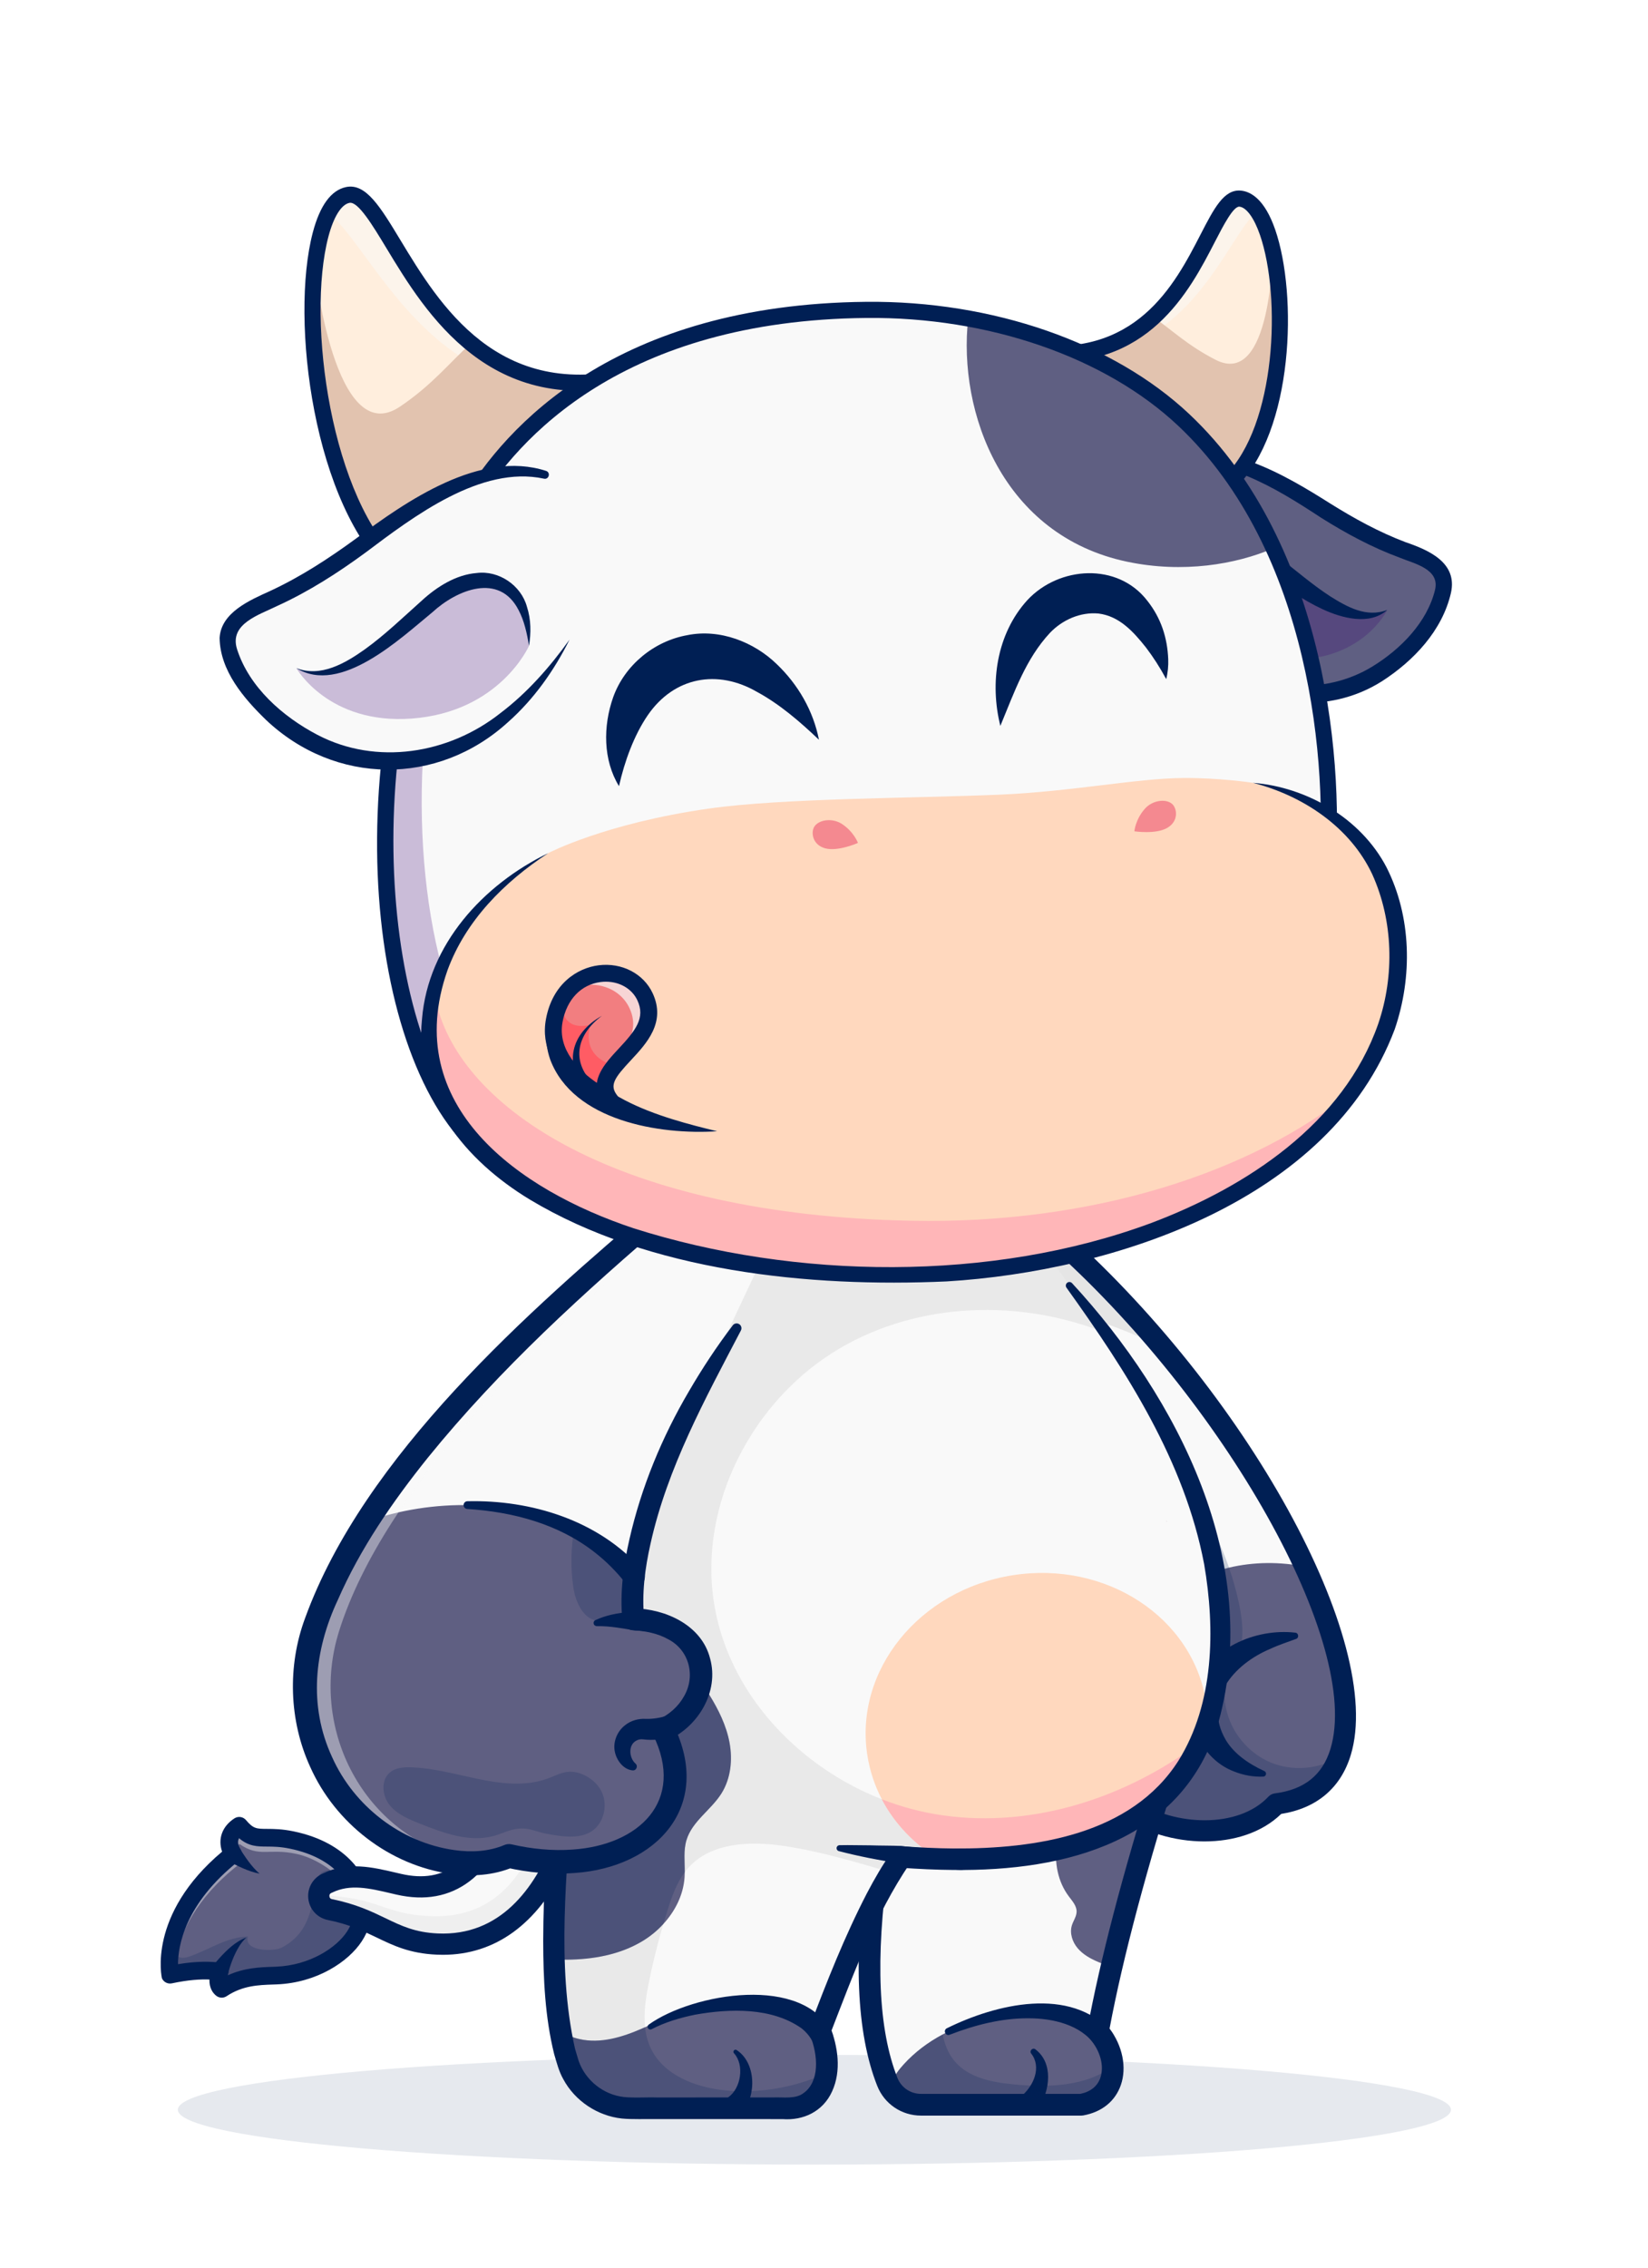 <svg width="400" height="550" viewBox="0 0 400 550" fill="none" xmlns="http://www.w3.org/2000/svg">
  <g id="Character 1" transform="translate(39, 25)">
    <g id="Group">
      <g id="Group_2">
        <path id="Vector"
          d="M31.785 421.272C42.386 423.456 46.96 429.387 48.303 433.692C49.366 437.099 49.599 440.716 47.011 444.676C44.283 448.851 37.291 453.765 28.13 454.147C24.393 454.303 19.605 454.178 14.815 457.371C13.795 456.564 13.783 455.009 14.312 453.15C11.261 452.814 7.675 452.804 2.265 453.942C2.209 453.954 -0.631 439.142 17.578 424.69C15.797 421.894 16.679 419.358 19.064 417.825C22.854 422.327 24.673 419.804 31.782 421.27L31.785 421.272Z"
          fill="#C4612B" />
        <path id="Vector_2"
          d="M47.008 444.676C44.283 448.849 37.292 453.767 28.133 454.145C24.407 454.305 19.637 454.175 14.861 457.338C14.843 457.346 14.824 457.359 14.811 457.369C14.658 457.245 14.524 457.109 14.417 456.953C14.126 456.533 13.988 456.005 13.968 455.397C13.952 454.732 14.084 453.971 14.316 453.154C11.262 452.819 7.676 452.804 2.269 453.944C2.259 453.931 2.192 453.619 2.14 453.056C2.129 452.964 2.124 452.861 2.118 452.747C2.09 452.369 2.077 451.908 2.077 451.372C2.079 451.265 2.077 451.151 2.082 451.034C2.093 450.787 2.1 450.528 2.116 450.249C2.121 450.125 2.132 449.997 2.145 449.87C2.212 449 2.339 448.017 2.55 446.929C3.667 441.269 7.217 432.926 17.582 424.692C15.802 421.896 16.683 419.363 19.068 417.825C22.858 422.33 24.675 419.808 31.789 421.272C40.564 423.086 45.209 427.456 47.304 431.349C47.304 431.349 47.307 431.352 47.314 431.357C47.751 432.165 48.078 432.953 48.305 433.695C49.364 437.102 49.601 440.718 47.01 444.678L47.008 444.676Z"
          fill="#C4612B" />
        <path id="Vector_3"
          d="M47.008 444.675C44.284 448.848 37.292 453.765 28.133 454.144C24.407 454.303 19.637 454.173 14.861 457.337C14.844 457.345 14.824 457.358 14.811 457.368C14.658 457.244 14.525 457.108 14.418 456.952C14.127 456.532 13.988 456.004 13.969 455.396C13.953 454.731 14.084 453.97 14.317 453.152C11.262 452.818 7.676 452.803 2.269 453.942C2.259 453.929 2.193 453.617 2.141 453.055C2.129 452.962 2.124 452.86 2.118 452.746C2.09 452.367 2.077 451.907 2.077 451.371C2.079 451.263 2.077 451.15 2.082 451.033C2.094 450.785 2.1 450.527 2.116 450.247C2.121 450.124 2.133 449.995 2.146 449.869C2.212 448.999 2.339 448.015 2.55 446.928C3.667 441.267 7.218 432.925 17.583 424.691C17.529 424.608 17.482 424.531 17.435 424.448C16.82 423.405 16.583 422.402 16.653 421.475C16.659 421.408 16.664 421.347 16.671 421.28C16.833 419.975 17.614 418.843 18.831 417.983C18.909 417.93 18.986 417.876 19.069 417.822C22.858 422.327 24.675 419.806 31.789 421.269C40.565 423.083 45.209 427.453 47.304 431.346C47.304 431.346 47.308 431.349 47.314 431.354C47.752 432.162 48.078 432.951 48.306 433.692C48.561 434.506 48.767 435.335 48.898 436.179C49.315 438.848 48.977 441.666 47.01 444.675H47.008Z"
          fill="#5F5F82" />
        <g id="Group_3" opacity="0.4">
          <path id="Vector_4"
            d="M17.43 424.448C17.443 424.549 17.459 424.656 17.485 424.765C17.516 424.741 17.549 424.713 17.581 424.689C17.527 424.609 17.479 424.526 17.43 424.446V424.448Z"
            fill="#F9F9F9" />
        </g>
        <g id="Group_4" opacity="0.4">
          <path id="Vector_5"
            d="M48.895 436.179C47.709 435.015 46.644 434.15 45.555 432.762C42.931 429.406 37.984 425.682 32.767 424.606C26.163 423.24 23.948 425.583 19.159 422.267C17.747 423.17 17.257 423.219 17.431 424.448C16.817 423.405 16.579 422.402 16.649 421.475C16.656 421.408 16.661 421.347 16.667 421.28C16.83 419.974 17.61 418.843 18.828 417.983C18.904 417.934 18.982 417.881 19.065 417.829V417.824C22.856 422.328 24.672 419.807 31.786 421.27C40.561 423.084 45.205 427.454 47.301 431.347C47.301 431.347 47.304 431.35 47.31 431.356C47.748 432.164 48.075 432.952 48.302 433.693C48.557 434.508 48.764 435.337 48.894 436.181L48.895 436.179Z"
            fill="#F9F9F9" />
        </g>
        <g id="Group_5" opacity="0.4">
          <path id="Vector_6"
            d="M2.551 446.92C1.711 451.164 2.234 453.895 2.265 453.937C2.592 453.868 2.911 453.807 3.224 453.746C3.254 452.635 3.377 451.244 3.691 449.636C4.811 443.972 8.353 435.633 18.727 427.402C18.086 426.396 17.655 425.528 17.486 424.759C7.191 432.967 3.665 441.279 2.551 446.918V446.92Z"
            fill="#F9F9F9" />
        </g>
        <g id="Group_6" opacity="0.2">
          <path id="Vector_7"
            d="M47.008 444.676C44.283 448.849 37.292 453.767 28.133 454.145C24.407 454.305 19.637 454.175 14.861 457.338C14.843 457.346 14.824 457.359 14.811 457.369C14.658 457.245 14.524 457.109 14.417 456.953C14.126 456.533 13.983 456.003 13.968 455.397C13.952 454.732 14.084 453.971 14.316 453.154C11.262 452.819 7.676 452.804 2.269 453.944C2.259 453.931 2.192 453.619 2.14 453.056C2.129 452.963 2.124 452.861 2.118 452.747C2.09 452.368 2.077 451.908 2.077 451.372C2.079 451.265 2.077 451.151 2.082 451.034C2.093 450.787 2.1 450.528 2.116 450.249C2.121 450.125 2.132 449.997 2.145 449.87C2.212 449 2.339 448.017 2.55 446.929C3.112 449.551 4.584 450.382 7.085 449.493C12.086 447.716 15.922 444.873 21.17 444.665C20.06 448.368 27.497 448.361 29.399 447.363C36.853 443.452 36.604 436.239 38.026 430.9C39.449 425.562 47.309 431.354 47.314 431.355C47.751 432.163 48.078 432.952 48.305 433.693C49.364 437.1 49.601 440.716 47.01 444.676H47.008Z"
            fill="#001F54" />
        </g>
        <path id="Vector_8"
          d="M14.816 459.515C15.229 459.515 15.645 459.395 16.006 459.154C19.872 456.578 23.769 456.444 27.207 456.326L28.22 456.29C37.995 455.882 45.603 450.751 48.807 445.848C52.167 440.708 51.297 436.083 50.351 433.051C49.558 430.507 45.905 421.989 32.217 419.168C29.442 418.596 27.436 418.586 25.823 418.578C23.263 418.565 22.491 418.562 20.708 416.444C20.013 415.618 18.814 415.436 17.907 416.021C14.915 417.944 13.831 421.035 14.912 424.099C-3.285 439.38 0.254 454.705 0.317 454.842C0.735 455.741 1.714 456.241 2.687 456.045C6.735 455.193 9.598 455.029 11.83 455.111C11.788 457.186 12.635 458.377 13.483 459.05C13.872 459.358 14.343 459.514 14.816 459.514V459.515ZM19.022 420.836C21.382 422.847 23.461 422.857 25.802 422.868C27.298 422.876 28.995 422.885 31.352 423.371C42.74 425.718 45.639 432.351 46.255 434.329C47.376 437.925 47.066 440.668 45.214 443.499C42.696 447.354 36.247 451.659 28.041 452L27.059 452.036C24.104 452.136 20.257 452.268 16.281 454.097C16.309 453.985 16.34 453.866 16.377 453.739C16.551 453.131 16.448 452.478 16.096 451.953C15.743 451.428 15.177 451.085 14.55 451.016C12.223 450.76 9.011 450.595 4.207 451.392C4.214 447.126 5.768 436.805 18.915 426.372C19.776 425.689 19.981 424.465 19.391 423.538C18.736 422.509 18.61 421.615 19.023 420.838L19.022 420.836Z"
          fill="#001F54" />
        <path id="Vector_9"
          d="M16.125 426.268C18.656 427.549 21.21 428.902 24.006 429.443C21.969 427.687 20.491 425.341 19.036 423.114L16.125 426.268Z"
          fill="#001F54" />
        <path id="Vector_10"
          d="M16.256 454.062C16.857 451.628 17.775 449.099 19.122 446.945C19.595 446.218 20.128 445.519 20.811 444.924C18.166 445.86 16.062 447.956 14.196 449.993C13.562 450.711 12.973 451.4 12.37 452.238L16.256 454.062Z"
          fill="#001F54" />
      </g>
      <path id="Vector_11"
        d="M103.632 396.018C102.829 408.233 96.138 447.835 67.107 446.512C56.022 446.007 53.123 440.553 41.061 438.145C37.775 437.457 37.395 432.954 40.511 431.706C46.125 428.976 51.725 430.608 57.802 432.005C81.611 437.478 87.189 406.45 88.565 379.778"
        fill="#F9F9F9" />
      <path id="Vector_12"
        d="M41.062 438.145C53.124 440.556 56.02 446.005 67.103 446.513C96.134 447.839 102.832 408.232 103.63 396.02L96.724 395.027C94.806 410.327 91.462 440.929 65.32 439.737C54.236 439.23 53.679 435.614 40.42 434.73C39.742 434.587 39.136 434.145 38.637 433.511C37.881 435.309 38.759 437.669 41.062 438.147V438.145Z"
        fill="#EFEFEF" />
      <path id="Vector_13"
        d="M68.496 449.118C81.191 449.118 91.465 441.658 98.278 427.455C104.753 413.957 106.016 399.038 106.203 396.185L101.064 395.847C100.931 397.868 97.441 445.327 67.225 443.939C61.724 443.688 58.429 442.1 54.615 440.263C51.229 438.631 47.389 436.783 41.566 435.62C41.2 435.544 40.986 435.307 40.951 434.92C40.927 434.648 40.998 434.284 41.468 434.095C41.525 434.073 41.581 434.048 41.636 434.021C46.017 431.893 50.59 432.962 55.885 434.203L57.222 434.515C64.071 436.087 70.039 435.003 74.96 431.29C84.429 424.142 89.719 407.336 91.135 379.909L85.992 379.645C84.678 405.097 79.921 421.09 71.856 427.178C68.156 429.973 63.746 430.729 58.377 429.495L57.058 429.188C51.355 427.853 45.458 426.473 39.459 429.354C37.051 430.365 35.592 432.769 35.819 435.368C36.048 437.995 37.942 440.123 40.532 440.665C45.739 441.704 49.114 443.331 52.376 444.903C56.52 446.899 60.433 448.785 66.988 449.084C67.493 449.107 67.996 449.118 68.495 449.118H68.496Z"
        fill="#001F54" />
      <path id="Vector_14" opacity="0.1"
        d="M158.672 500C73.34 500 4.164 494.044 4.164 486.696C4.164 479.348 73.34 473.392 158.672 473.392C244.004 473.392 313.18 479.348 313.18 486.696C313.18 494.044 244.004 500 158.672 500Z"
        fill="#001F54" />
      <g id="Group_7">
        <g id="Group_8">
          <path id="Vector_15"
            d="M201.219 272.608L226.258 377.888L234.695 413.383C244.136 420.249 261.949 421.898 270.747 412.524C292.155 409.795 291.571 385.066 277.76 354.978C269.991 338.042 258.034 319.416 243.458 302.06C235.132 292.137 225.939 282.627 216.179 274.094L208.875 273.364L201.218 272.608H201.219Z"
            fill="#F9F9F9" />
          <path id="Vector_16"
            d="M226.257 377.889L228.257 386.31L234.694 413.383C244.136 420.25 261.948 421.898 270.746 412.525C278.746 411.504 283.673 407.409 285.992 401.118C289.872 390.569 286.413 373.83 277.759 354.98C271.665 353.753 265.321 353.795 259.305 355.213C256.79 355.805 254.343 356.629 251.983 357.711C248.137 359.462 244.575 361.789 241.168 364.277C240.935 364.45 240.704 364.612 240.482 364.785C235.297 368.631 230.404 372.973 226.259 377.892L226.257 377.889Z"
            fill="#5F5F82" />
          <path id="Vector_17"
            d="M208.875 273.361C210.909 278.546 213.15 283.653 215.605 288.667C216.077 289.628 216.576 290.606 217.382 291.31C218.128 291.954 219.073 292.307 219.991 292.65C227.889 295.525 236.077 298.152 243.459 302.057C235.132 292.134 225.939 282.624 216.179 274.091L208.875 273.361Z"
            fill="#E5E5E5" />
          <g id="Group_9" opacity="0.2">
            <path id="Vector_18"
              d="M228.257 386.309L234.695 413.382C244.137 420.249 261.949 421.898 270.747 412.524C278.747 411.503 283.674 407.408 285.992 401.117C281.057 404.181 274.619 404.679 269.279 402.413C263.88 400.112 259.743 395.048 258.576 389.297C258.147 387.211 258.095 385.021 258.644 382.962C259.356 380.284 261.039 377.948 261.871 375.305C262.996 371.777 262.541 367.949 261.803 364.317C261.167 361.227 260.335 358.188 259.304 355.21C257.501 350.016 255.107 345.031 252.163 340.378C252.12 342.73 251.158 344.952 250.153 347.074C247.277 353.16 243.922 358.988 240.479 364.782C236.273 371.898 231.946 378.945 228.256 386.311L228.257 386.309Z"
              fill="#001F54" />
          </g>
          <path id="Vector_19"
            d="M253.349 421.617C260.35 421.617 267.214 419.564 271.972 414.949C280.59 413.58 286.414 408.667 288.846 400.697C297.213 373.258 263.385 311.992 217.874 272.159C217.471 271.806 216.967 271.586 216.432 271.534L201.474 270.047C200.647 269.964 199.829 270.288 199.28 270.915C198.732 271.543 198.521 272.396 198.714 273.206L232.191 413.98C232.334 414.578 232.685 415.105 233.181 415.466C238.555 419.374 246.027 421.619 253.349 421.619V421.617ZM215.099 276.576C258.211 314.595 291.602 374.002 283.921 399.195C281.988 405.531 277.572 409.056 270.423 409.968C269.829 410.044 269.282 410.324 268.872 410.76C261.454 418.66 245.954 417.782 236.975 411.828L204.563 275.527L215.1 276.576H215.099Z"
            fill="#001F54" />
          <path id="Vector_20"
            d="M275.385 370.987C265.776 369.87 254.104 374.731 251.097 384.808C248.465 392.663 252.807 401.708 260.462 404.629C262.79 405.572 265.236 405.998 267.613 405.901C268.002 405.884 268.304 405.556 268.288 405.168C268.276 404.891 268.107 404.659 267.872 404.553C263.79 402.682 260.392 400.185 258.487 396.955C252.94 387.367 260.327 378.652 269.385 374.888C271.339 373.965 273.441 373.297 275.584 372.502C276.353 372.238 276.198 371.042 275.385 370.987Z"
            fill="#001F54" />
        </g>
        <g id="Group_10">
          <path id="Vector_21"
            d="M176.371 479.93C176.577 480.461 176.834 480.96 177.135 481.432C178.731 483.921 181.521 485.483 184.551 485.483H223.461C228.851 484.504 231.272 480.547 231.066 476.144C230.945 473.302 229.718 470.264 227.494 467.723C227.512 467.645 227.52 467.576 227.536 467.5C228.447 462.547 229.536 457.389 230.789 452.05C232.077 446.513 233.537 440.771 235.141 434.857C238.077 423.999 241.492 412.565 245.261 400.71L224.797 407.92L174.204 425.741C171.061 446.916 170.951 466.239 176.368 479.93H176.371Z"
            fill="#F9F9F9" />
          <path id="Vector_22"
            d="M217.744 429.054C218.215 431.157 219.083 433.157 220.397 434.916C221.255 436.067 222.336 437.234 222.31 438.658C222.292 439.833 221.52 440.838 221.169 441.963C220.577 443.868 221.281 446.006 222.569 447.526C223.864 449.054 225.667 450.049 227.504 450.839C228.577 451.302 229.676 451.705 230.791 452.05C232.079 446.513 233.539 440.771 235.143 434.857C238.079 423.999 241.494 412.565 245.263 400.71L224.799 407.92C222.85 409.998 221.159 412.264 219.846 414.795C217.588 419.121 216.687 424.365 217.742 429.052L217.744 429.054Z"
            fill="#5F5F82" />
          <path id="Vector_23"
            d="M177.134 481.432C178.73 483.921 181.52 485.483 184.55 485.483H223.46C227.348 484.779 229.683 482.521 230.609 479.671C230.687 479.439 230.755 479.2 230.816 478.949C231.03 478.057 231.116 477.112 231.064 476.142C230.944 473.3 229.717 470.262 227.493 467.721C227.511 467.643 227.519 467.575 227.535 467.498C225.072 465.507 222.162 464.081 219.054 463.447C216.746 462.976 214.385 462.916 212.025 462.984C204.368 463.19 196.523 464.863 189.81 468.427C186.265 470.316 183.03 472.726 180.308 475.731C179.201 476.95 178.163 478.288 177.579 479.834C177.373 480.349 177.228 480.881 177.132 481.43L177.134 481.432Z"
            fill="#5F5F82" />
          <g id="Group_11" opacity="0.2">
            <path id="Vector_24"
              d="M177.132 481.433C178.728 483.922 181.518 485.484 184.548 485.484H223.458C227.346 484.78 229.681 482.522 230.607 479.673C230.685 479.44 230.754 479.201 230.814 478.951C231.028 478.05 231.106 477.106 231.062 476.143C224.711 481.045 215.458 481.337 207.234 480.563C201.921 480.066 196.135 479.009 192.702 474.924C191.14 473.061 190.273 470.821 189.81 468.426C186.265 470.315 183.03 472.726 180.308 475.73C179.201 476.95 178.162 478.287 177.579 479.833C177.372 480.349 177.228 480.88 177.132 481.43V481.433Z"
              fill="#001F54" />
          </g>
          <path id="Vector_25"
            d="M184.55 488.118H223.46C223.618 488.118 223.776 488.103 223.932 488.075C228.436 487.258 231.673 484.644 233.045 480.716C234.537 476.446 233.46 471.19 230.311 467.007C233.586 449.631 239.304 428.185 247.772 401.507C248.074 400.554 247.812 399.512 247.094 398.816C246.377 398.12 245.327 397.891 244.384 398.223L173.335 423.251C172.413 423.575 171.747 424.384 171.604 425.35C168.05 449.333 168.827 468.021 173.916 480.897C175.648 485.283 179.823 488.116 184.552 488.116L184.55 488.118ZM223.208 482.847H184.55C182 482.847 179.748 481.323 178.815 478.96C174.18 467.231 173.431 449.988 176.588 427.693L241.162 404.945C233.305 430.12 227.978 450.539 224.904 467.244C224.758 468.036 224.982 468.851 225.512 469.457C228.066 472.377 229.069 476.112 228.067 478.978C227.359 481.006 225.681 482.342 223.207 482.847H223.208Z"
            fill="#001F54" />
          <path id="Vector_26"
            d="M230.872 467.914C220.851 456.546 202.572 461.119 190.812 466.939C189.857 467.425 190.479 468.889 191.5 468.51C197.606 466.135 204.128 464.471 210.662 464.513C216.569 464.511 223.338 466.09 226.754 471.008C228.856 473.88 233.052 470.751 230.872 467.914Z"
            fill="#001F54" />
          <path id="Vector_27"
            d="M213.124 486.236C215.855 482.033 216.723 475.358 212.295 472.034C211.612 471.532 210.759 472.452 211.304 473.092C212.542 474.637 212.728 476.635 212.203 478.465C211.694 480.265 210.583 481.892 209.237 483.113C206.514 485.862 211.016 489.489 213.124 486.236Z"
            fill="#001F54" />
        </g>
        <g id="Group_12">
          <path id="Vector_28"
            d="M100.703 479.184C103.605 483.588 108.6 486.343 114.059 486.343H152.429C154.104 486.343 155.776 485.956 157.194 485.064C161.933 482.076 162.841 475.313 160.37 468.386C156.602 464.884 152.208 462.189 147.229 460.986C140.757 459.424 133.941 460.505 127.495 462.171C121.615 463.691 115.795 465.707 110.697 469.004C106.662 471.605 103.083 475.046 100.706 479.184H100.703Z"
            fill="#727272" />
          <path id="Vector_29"
            d="M95.484 450.213C95.63 456.658 96.085 462.582 97.004 467.758C97.493 470.582 98.128 473.183 98.917 475.527C101.097 482.009 107.217 486.343 114.058 486.343H152.428C154.103 486.343 155.775 485.956 157.193 485.063C159.656 483.509 161.09 480.934 161.545 477.844C162 474.727 161.477 471.097 160.017 467.458C160.213 466.926 160.42 466.393 160.618 465.869C166.344 450.702 171.941 437.783 177.288 429.131C178.112 427.784 178.944 426.53 179.76 425.397C182.867 425.638 185.881 425.792 188.799 425.878C221.829 426.831 243.271 418.059 252.319 397.535C253.005 395.973 253.625 394.333 254.164 392.634C255.761 387.647 256.731 382.059 257.074 375.861C257.82 362.426 255.392 349.02 250.585 336.444C245.547 323.26 238.379 310.597 229.511 298.348C226.688 294.452 223.692 290.589 220.533 286.769L209.375 271.319L178.284 267.825L125.254 261.877C121.674 274.607 118.104 287.344 114.525 300.075L111.924 316.477L104.345 364.195L97.358 408.229C96.173 423.061 95.22 437.619 95.487 450.211L95.484 450.213Z"
            fill="#F9F9F9" />
          <path id="Vector_30"
            d="M95.483 450.212C95.63 456.658 96.085 462.582 97.003 467.758C97.158 468.634 97.32 469.493 97.501 470.325C97.681 471.165 97.878 471.99 98.093 472.78C98.118 472.874 98.144 472.96 98.169 473.046C98.271 473.458 98.392 473.862 98.512 474.256C98.64 474.693 98.778 475.114 98.915 475.525C101.095 482.007 107.216 486.341 114.056 486.341H152.426C154.101 486.341 155.774 485.954 157.191 485.061C159.654 483.507 161.088 480.932 161.543 477.842C153.894 481.293 145.379 482.811 137.036 481.997C129.827 481.285 122.076 478.331 118.959 471.791C118.179 470.161 117.75 468.434 117.569 466.667C117.192 463.148 117.766 459.448 118.47 455.938C119.689 449.895 121.243 443.911 123.114 438.031C124.247 434.452 125.569 430.812 128.076 428.006C133.579 421.86 143.046 421.5 151.209 422.71C160.077 424.023 168.676 426.606 177.286 429.131C178.11 427.783 178.942 426.53 179.758 425.397C182.865 425.638 185.879 425.792 188.797 425.878C221.827 426.831 243.269 418.059 252.317 397.535C234.507 410.986 211.992 418.376 190 415.321C163.253 411.613 138.721 390.72 134.351 364.076C130.402 339.912 143.69 314.437 164.806 302.041C184.11 290.703 208.703 289.999 229.51 298.351C226.686 294.455 223.69 290.592 220.531 286.772L209.373 271.322L178.282 267.828L125.252 261.88C121.672 274.61 118.103 287.347 114.523 300.078L111.922 316.48L104.343 364.198L97.356 408.232C96.171 423.064 95.218 437.622 95.485 450.214L95.483 450.212Z"
            fill="#D3D3D3" fill-opacity="0.4" />
          <path id="Vector_31"
            d="M97.004 467.759C97.494 470.583 98.129 473.184 98.918 475.528C101.098 482.009 107.218 486.343 114.059 486.343H152.429C154.104 486.343 155.776 485.956 157.194 485.064C159.657 483.51 161.091 480.935 161.546 477.844C162.001 474.728 161.477 471.098 160.018 467.458C160.214 466.926 160.421 466.393 160.619 465.87C159.735 465.2 158.782 464.616 157.804 464.111C153.983 462.154 149.641 461.407 145.348 461.339C143.864 461.313 142.352 461.365 140.918 460.97C139.965 460.713 139.055 460.266 138.068 460.248C137.338 460.24 136.626 460.481 135.914 460.66C134.498 461.012 133.03 461.123 131.588 461.372C126.404 462.256 121.708 464.873 116.884 466.977C112.069 469.089 106.721 470.737 101.589 469.544C99.984 469.175 98.464 468.539 97.004 467.759Z"
            fill="#5F5F82" />
          <g id="Group_13" opacity="0.2">
            <path id="Vector_32"
              d="M97.004 467.761C97.159 468.637 97.321 469.495 97.502 470.328C97.682 471.168 97.879 471.992 98.093 472.782C98.119 472.877 98.145 472.963 98.17 473.049C98.272 473.46 98.392 473.865 98.513 474.258C98.641 474.696 98.779 475.117 98.916 475.528C101.096 482.01 107.217 486.343 114.057 486.343H152.427C154.102 486.343 155.775 485.957 157.192 485.064C159.655 483.51 161.089 480.935 161.544 477.845C153.895 481.296 145.38 482.814 137.037 482C129.828 481.288 122.077 478.334 118.96 471.794C118.18 470.163 117.751 468.437 117.57 466.67C117.338 466.782 117.115 466.876 116.884 466.979C112.069 469.09 106.721 470.739 101.589 469.546C99.984 469.177 98.464 468.541 97.004 467.761Z"
              fill="#001F54" />
          </g>
          <path id="Vector_33"
            d="M171.526 400.754C172.128 404.557 173.329 408.128 175.038 411.397C178.154 417.346 182.943 422.307 188.797 425.879C190.411 425.921 192 425.947 193.562 425.947C194.318 425.947 195.056 425.939 195.794 425.929C196.061 425.929 196.335 425.921 196.6 425.911C196.721 425.911 196.841 425.911 196.961 425.903C197.623 425.895 198.275 425.869 198.918 425.851C199.013 425.843 199.115 425.843 199.209 425.833C199.965 425.807 200.712 425.773 201.45 425.731C202.497 425.671 203.527 425.602 204.54 425.516C207.097 425.31 209.57 425.019 211.94 424.65C211.958 424.65 211.982 424.642 212 424.642C212.78 424.521 213.554 424.393 214.318 424.255C214.825 424.16 215.323 424.066 215.82 423.962C215.906 423.944 215.983 423.928 216.069 423.91C216.37 423.858 216.671 423.79 216.962 423.721C216.996 423.721 217.022 423.713 217.056 423.704C218.283 423.447 219.485 423.154 220.661 422.837C220.858 422.785 221.057 422.725 221.253 422.675C221.915 422.494 222.567 422.297 223.202 422.099C223.88 421.893 224.55 421.678 225.202 421.455C225.228 421.437 225.244 421.429 225.27 421.429C227.288 420.734 229.201 419.953 231.03 419.085C231.064 419.067 231.098 419.051 231.132 419.033C231.734 418.75 232.317 418.458 232.891 418.157C233.381 417.9 233.862 417.633 234.333 417.367C234.445 417.307 234.556 417.246 234.66 417.178C235.227 416.851 235.775 416.517 236.316 416.174C236.858 415.831 237.389 415.478 237.913 415.119C237.931 415.101 237.955 415.093 237.973 415.076C238.488 414.715 238.994 414.346 239.493 413.961C239.527 413.943 239.553 413.919 239.587 413.893C240.059 413.524 240.524 413.155 240.987 412.768C241.468 412.365 241.94 411.944 242.411 411.514C242.848 411.111 243.277 410.698 243.69 410.279C243.751 410.227 243.803 410.177 243.845 410.125C244.198 409.773 244.531 409.413 244.866 409.052C244.978 408.939 245.08 408.819 245.183 408.7C245.535 408.314 245.869 407.92 246.204 407.515C246.272 407.429 246.342 407.343 246.41 407.259C247.14 406.366 247.836 405.43 248.496 404.461C248.548 404.393 248.598 404.314 248.65 404.228C248.917 403.825 249.182 403.412 249.44 403.001C249.543 402.829 249.655 402.658 249.749 402.486C249.972 402.125 250.186 401.756 250.393 401.379C250.505 401.19 250.607 400.992 250.72 400.795C250.746 400.753 250.772 400.701 250.798 400.649C250.994 400.28 251.193 399.902 251.381 399.516C251.484 399.309 251.588 399.104 251.682 398.898C251.905 398.451 252.111 397.997 252.308 397.542L252.316 397.534C253.002 395.972 253.621 394.331 254.161 392.633C254.135 391.036 254.007 389.44 253.75 387.834C250.513 367.276 229.492 353.498 206.788 357.06C184.076 360.632 168.29 380.193 171.526 400.751V400.754Z"
            fill="#FFD8BE" />
          <g id="Group_14" opacity="0.3">
            <path id="Vector_34"
              d="M244.276 344.067L244.111 344.009C244.119 343.957 244.13 343.905 244.138 343.853L244.276 344.067Z"
              fill="#66142E" />
          </g>
          <path id="Vector_35"
            d="M95.482 450.214C96.487 450.282 97.49 450.308 98.487 450.3C104.908 450.266 111.466 449.107 116.959 445.785C118.822 444.66 120.547 443.253 122.006 441.64C124.9 438.498 126.865 434.559 127.156 430.335C127.182 429.914 127.199 429.503 127.199 429.082C127.225 426.439 126.864 423.769 127.636 421.263C129.01 416.722 133.592 413.993 136.109 409.984C138.375 406.378 138.847 401.856 138.074 397.674C137.302 393.495 135.371 389.606 133.131 386.001C127.345 376.722 119.269 368.894 109.809 363.407L108.925 363.674C108.084 362.944 106.797 363.271 105.748 363.656C105.277 363.829 104.804 364.017 104.341 364.198L97.354 408.231C96.168 423.064 95.216 437.621 95.482 450.214Z"
            fill="#5F5F82" />
          <path id="Vector_36"
            d="M175.038 411.397C178.155 417.346 182.944 422.307 188.798 425.879C190.412 425.921 192 425.947 193.563 425.947C194.319 425.947 195.057 425.939 195.795 425.929C196.061 425.929 196.336 425.921 196.601 425.911C196.721 425.911 196.842 425.911 196.962 425.903C197.624 425.895 198.275 425.869 198.919 425.851C199.013 425.843 199.116 425.843 199.21 425.833C199.966 425.807 200.712 425.773 201.45 425.731C202.497 425.671 203.528 425.602 204.541 425.516C207.098 425.302 209.562 425.019 211.941 424.65C211.958 424.65 211.983 424.642 212.001 424.642C212.781 424.521 213.555 424.393 214.319 424.255C214.826 424.16 215.324 424.066 215.821 423.962C215.907 423.944 215.984 423.928 216.07 423.91C216.37 423.858 216.671 423.79 216.962 423.721C216.996 423.721 217.022 423.713 217.056 423.704C218.284 423.437 219.485 423.146 220.662 422.837C220.859 422.785 221.057 422.725 221.254 422.674C221.916 422.494 222.567 422.297 223.203 422.099C223.881 421.893 224.551 421.678 225.203 421.455C225.229 421.437 225.245 421.429 225.271 421.429C227.288 420.725 229.202 419.943 231.031 419.085C231.065 419.067 231.099 419.051 231.133 419.033C231.734 418.75 232.318 418.458 232.892 418.157C233.381 417.9 233.862 417.633 234.334 417.367C234.446 417.307 234.557 417.246 234.661 417.178C235.228 416.851 235.776 416.517 236.317 416.174C236.858 415.831 237.39 415.478 237.914 415.118C237.931 415.101 237.956 415.092 237.974 415.076C238.489 414.715 238.995 414.346 239.494 413.961C239.528 413.943 239.554 413.919 239.588 413.893C240.059 413.524 240.524 413.155 240.988 412.768C241.469 412.365 241.94 411.944 242.412 411.514C242.849 411.111 243.278 410.698 243.691 410.279C243.751 410.227 243.803 410.177 243.845 410.125C244.198 409.773 244.532 409.412 244.866 409.052C244.979 408.939 245.081 408.819 245.183 408.7C245.536 408.314 245.869 407.92 246.204 407.515C246.273 407.429 246.342 407.343 246.411 407.258C247.141 406.366 247.836 405.43 248.496 404.461C248.548 404.392 248.599 404.314 248.651 404.228C248.917 403.825 249.182 403.412 249.441 403.001C249.543 402.829 249.656 402.658 249.75 402.486C249.973 402.125 250.187 401.756 250.394 401.379C250.506 401.19 250.608 400.992 250.72 400.795C250.746 400.753 250.772 400.701 250.798 400.649C250.995 400.28 251.193 399.902 251.382 399.516C251.484 399.309 251.588 399.104 251.683 398.898C251.905 398.451 252.112 397.997 252.309 397.542C234.498 410.984 211.991 418.375 189.999 415.318C184.891 414.606 179.862 413.275 175.038 411.396V411.397Z"
            fill="#FFB6B8" />
          <g id="Group_15" opacity="0.2">
            <path id="Vector_37"
              d="M95.482 450.214C96.487 450.282 97.49 450.308 98.487 450.3C104.908 450.266 111.466 449.107 116.959 445.785C118.822 444.66 120.547 443.253 122.006 441.64C122.367 440.439 122.736 439.237 123.114 438.034C124.108 434.892 125.241 431.707 127.199 429.082C127.225 426.439 126.864 423.769 127.636 421.263C129.01 416.722 133.592 413.993 136.109 409.984C138.375 406.378 138.847 401.856 138.074 397.674C137.302 393.495 135.371 389.606 133.131 386.001C127.345 376.722 119.269 368.894 109.809 363.407L108.925 363.674C108.084 362.944 106.797 363.271 105.748 363.656C105.277 363.829 104.804 364.017 104.341 364.198L97.354 408.231C96.168 423.064 95.216 437.621 95.482 450.214Z"
              fill="#001F54" />
          </g>
          <path id="Vector_38"
            d="M209.446 270.664C195.61 267.638 181.589 266.079 167.565 264.348C155.372 262.807 137.906 260.78 125.537 259.343C124.277 259.195 123.124 260.001 122.799 261.186L112.05 299.379C111.808 299.681 94.931 407.624 94.765 408.021C93.781 420.522 92.874 433.066 92.844 445.724C92.86 454.836 93.284 464.231 95.5 473.185C96.109 475.22 96.651 477.41 97.72 479.281C100.52 484.525 105.998 488.178 111.896 488.822C114.219 489.071 118.059 488.924 120.408 488.962C126.701 488.97 142.507 488.962 148.574 488.968H150.921C156.037 489.365 160.769 487.078 162.956 482.269C165.284 477.22 164.359 471.325 162.463 466.476L162.484 468.378C167.995 454.181 173.295 439.542 181.875 426.922L179.562 427.997C183.855 428.296 188.16 428.511 192.481 428.54C219.541 428.845 248.307 421.725 256.796 392.543C267.343 353.957 246.922 314.037 221.203 286.213C220.873 285.862 220.322 285.842 219.969 286.172C219.644 286.476 219.605 286.972 219.86 287.323C234.541 307.771 248.512 329.424 253.267 354.362C255.987 370.189 255.688 388.169 247.029 402.043C235.577 420.017 212.319 423.445 192.513 423.334C188.321 423.302 184.12 423.087 179.923 422.791C178.995 422.726 178.146 423.164 177.64 423.868C175.273 427.19 173.279 430.647 171.437 434.152C166.02 444.606 161.696 455.571 157.547 466.533C157.307 467.173 157.331 467.846 157.569 468.436C158.593 471.052 159.199 473.842 159.041 476.457C158.895 479.076 157.881 481.362 156.092 482.612C154.116 484.21 151.042 483.594 148.574 483.716C142.564 483.729 126.608 483.713 120.408 483.722C118.083 483.633 113.658 483.932 111.53 483.474C106.644 482.589 102.464 478.801 101.186 473.99C101.046 473.44 100.7 472.414 100.559 471.87C95.971 451.422 98.681 428.649 99.92 408.639C100.136 408.975 117.075 299.273 116.994 300.771L127.704 262.568L124.966 264.411C145.381 266.723 167.794 268.97 188.123 270.906C195.157 271.478 202.205 271.919 209.298 271.976C209.664 271.979 209.963 271.685 209.966 271.319C209.97 271 209.745 270.732 209.446 270.667V270.664Z"
            fill="#001F54" />
          <path id="Vector_39"
            d="M163.032 468.275C156.253 453.702 129.111 458.427 118.476 466.036C118.176 466.239 118.096 466.649 118.299 466.952C118.489 467.233 118.86 467.32 119.153 467.164C122.475 465.44 126.096 464.38 129.731 463.637C138.236 462.131 148.323 461.849 155.561 466.955C156.791 467.946 157.721 469.096 158.345 470.409C159.854 473.36 164.263 471.355 163.03 468.275H163.032Z"
            fill="#001F54" />
          <path id="Vector_40"
            d="M141.191 487.29C144.679 483.148 144.482 475.217 139.766 472.198C139.244 471.908 138.735 472.627 139.177 473.022C141.769 475.88 140.805 481.592 137.752 483.68C134.32 486.05 138.589 490.582 141.191 487.29Z"
            fill="#001F54" />
          <path id="Vector_41"
            d="M194.155 423.371C189.283 423.585 184.419 423.281 179.594 422.711C177.486 422.62 174.428 422.646 172.285 422.566C169.816 422.571 167.351 422.477 164.877 422.532C164.437 422.498 164.032 422.833 164.051 423.288C164.063 423.618 164.292 423.891 164.598 423.971C174.218 426.46 184.154 427.809 194.108 428.521C197.717 428.64 197.784 423.325 194.155 423.371Z"
            fill="#001F54" />
        </g>
        <g id="Group_16">
          <path id="Vector_42"
            d="M65.733 425.514C72.403 427.403 79.047 427.498 84.54 425.145C111.415 431.292 132.824 416.879 121.99 394.552C135.381 388.225 135.046 368.646 114.703 367.737C114.668 367.428 114.642 367.102 114.608 366.785C114.376 363.815 114.48 360.672 114.857 357.393C115.673 350.089 117.879 342.088 120.815 333.711L123.913 327.135L147.407 277.212L122.309 268.379C115.623 273.985 108.961 279.736 102.463 285.624C98.103 289.565 93.82 293.556 89.656 297.591C74.034 312.706 60.06 328.398 49.999 344.045C44.281 352.947 39.819 361.831 37.054 370.577C29.724 393.754 42.342 418.912 65.732 425.513L65.733 425.514Z"
            fill="#F9F9F9" />
          <path id="Vector_43"
            d="M65.734 425.516C72.404 427.405 79.048 427.499 84.541 425.147C111.416 431.293 132.825 416.88 121.991 394.554C135.382 388.227 135.047 368.647 114.704 367.739C114.625 367.043 114.575 366.349 114.541 365.635C114.523 365.282 114.515 364.931 114.507 364.57C114.499 364.227 114.489 363.884 114.489 363.531C114.489 361.548 114.617 359.497 114.858 357.395C110.909 352.475 105.914 348.665 100.291 345.893C85.294 338.477 65.853 338.383 49.998 344.048C44.281 352.95 39.818 361.834 37.053 370.58C29.723 393.757 42.341 418.916 65.731 425.516H65.734Z"
            fill="#5F5F82" />
          <g id="Group_17" opacity="0.4">
            <path id="Vector_44"
              d="M90.805 425.119C93.953 425.839 97.022 426.265 99.976 426.44C96.401 426.694 92.579 426.533 88.598 425.914C89.352 425.689 90.088 425.426 90.805 425.119Z"
              fill="#F9F9F9" />
            <path id="Vector_45"
              d="M37.056 370.579C39.818 361.833 44.279 352.944 50.001 344.042C62.743 324.227 81.768 304.32 102.461 285.623C108.959 279.742 115.625 273.985 122.312 268.38L126.709 269.927C120.65 275.035 114.616 280.262 108.724 285.595C88.03 304.292 69.007 324.2 56.265 344.015C50.543 352.917 46.082 361.806 43.32 370.552C35.988 393.725 48.603 418.885 71.998 425.49C74.16 426.102 76.32 426.521 78.44 426.734C74.422 427.21 70.083 426.749 65.734 425.52C42.34 418.915 29.726 393.755 37.056 370.581V370.579Z"
              fill="#F9F9F9" />
          </g>
          <g id="Group_18" opacity="0.2">
            <path id="Vector_46"
              d="M100.178 360.099C100.736 363.789 102.796 368.133 106.514 368.091C107.518 368.083 108.487 367.714 109.45 367.447C111.132 366.976 112.875 366.751 114.608 366.785C114.574 366.408 114.556 366.021 114.539 365.634C114.522 365.282 114.505 364.931 114.505 364.57C114.487 364.227 114.487 363.884 114.487 363.531C114.487 361.548 114.616 359.496 114.856 357.394C110.908 352.475 105.912 348.664 100.289 345.893C99.619 350.622 99.449 355.368 100.177 360.099H100.178Z"
              fill="#001F54" />
          </g>
          <path id="Vector_47"
            d="M120.657 266.405C89.175 293.001 49.379 328.049 35.045 367.473C30.741 379.028 31.134 392.321 36.299 403.561C42.384 417.197 55.556 427.441 70.451 429.498C75.405 430.184 80.752 429.914 85.678 427.804L83.896 427.965C89.264 429.174 94.829 429.709 100.406 429.283C120.372 427.931 134.179 413.108 124.458 393.353L123.159 397.04C130.432 393.758 135.601 385.344 133.348 377.233C131.271 369.082 122.437 365.213 114.824 365.087L117.349 367.463C116.749 361.582 117.531 355.442 118.89 349.427C122.983 330.974 132.124 314.337 140.829 297.697C141.13 297.123 140.909 296.414 140.337 296.114C139.823 295.844 139.199 295.995 138.859 296.442C134.985 301.532 131.454 306.882 128.224 312.429C121.676 323.551 116.669 335.659 113.79 348.268C112.338 354.608 111.41 361.232 112.064 368.022C112.19 369.339 113.268 370.336 114.553 370.398C117.659 370.544 120.712 371.186 123.186 372.582C128.335 375.257 129.886 381.548 126.998 386.461C125.643 388.889 123.425 390.848 120.811 392.071C119.434 392.714 118.844 394.361 119.499 395.732C127.475 411.92 115.938 422.542 99.975 423.593C95.066 423.948 90.056 423.455 85.184 422.334C84.563 422.191 83.945 422.26 83.402 422.495C79.743 424.05 75.462 424.323 71.26 423.715C58.359 421.906 46.913 413.05 41.597 401.15C35.832 388.714 37.271 375.274 42.977 363.089C48.452 350.55 56.272 339.229 64.852 328.54C82.296 307.02 102.877 288.322 123.965 270.355C126.454 268.195 123.381 264.284 120.657 266.408V266.405Z"
            fill="#001F54" />
          <path id="Vector_48"
            d="M122.046 366.411C119.289 366.035 116.477 365.839 113.665 366.017C110.86 366.195 108.045 366.777 105.517 367.946C105.135 368.123 104.967 368.575 105.145 368.957C105.301 369.309 105.663 369.423 106.011 369.407C109.166 369.36 112.214 369.981 115.293 370.475C117.168 370.534 119.042 370.714 120.826 371.398C124.423 372.509 125.758 367.092 122.046 366.411Z"
            fill="#001F54" />
          <path id="Vector_49"
            d="M122.963 391.119C121.258 391.644 119.561 391.935 117.807 391.901C116.006 391.774 114.13 392.293 112.733 393.421C110.802 394.887 109.716 397.517 110.239 399.892C110.664 401.97 112.319 404.199 114.56 404.389C115.508 404.474 115.936 403.222 115.18 402.682C113.671 401.263 113.457 398.22 115.427 397.181C115.916 396.9 116.453 396.8 116.984 396.854C119.546 397.184 122.243 396.895 124.633 395.993C127.709 394.765 126.137 390.199 122.962 391.12L122.963 391.119Z"
            fill="#001F54" />
          <g id="Group_19" opacity="0.2">
            <path id="Vector_50"
              d="M105.364 418.571C102.394 421.252 97.634 420.447 94.304 419.885C90.806 419.293 89.772 418.254 86.758 418.536C84.772 418.721 82.953 419.682 81.036 420.235C75.047 421.961 68.722 419.622 62.933 417.315C60.211 416.231 57.361 415.055 55.539 412.76C53.717 410.466 53.413 406.686 55.69 404.845C57.061 403.736 58.961 403.593 60.722 403.645C71.521 403.96 82.304 409.713 92.7 406.771C95.88 405.87 97.778 404.173 100.911 404.875C103.567 405.47 106.926 407.67 107.631 411.406C108.114 413.961 107.28 416.84 105.362 418.571H105.364Z"
              fill="#001F54" />
          </g>
        </g>
        <path id="Vector_51"
          d="M116.825 355.735C106.363 343.742 89.891 338.737 74.45 339.111C73.931 339.114 73.515 339.538 73.52 340.055C73.523 340.553 73.915 340.956 74.402 340.985C85.496 341.678 96.519 344.622 105.286 351.457C108.134 353.667 110.683 356.229 112.889 359.056C115.13 361.764 119.127 358.42 116.825 355.735Z"
          fill="#001F54" />
      </g>
    </g>
    <g class="head" id="Group_20">
      <g id="Group_21">
        <g id="Group_22">
          <g id="Group_23">
            <path id="Vector_52"
              d="M243.951 87.125C255.822 82.493 272.345 92.121 280.231 97.237C301.482 111.021 305.719 107.836 310.433 113.479C314.581 118.447 305.114 135.224 289.806 141.13C274.439 147.057 255.969 142.051 241.328 121.2"
              fill="#5F5F82" />
            <path id="Vector_53"
              d="M243.595 86.213C256.993 80.714 272.744 90.097 283.84 97.1C289.701 100.763 295.712 104.062 302.106 106.481C307.768 108.417 314.812 111.45 313.175 118.784C311.078 127.962 304.103 135.294 296.404 140.246C283.515 148.395 266.699 146.72 255.031 137.346C249.318 132.927 244.811 127.282 241.33 121.199C245.893 126.519 250.945 131.352 256.678 135.001C267.856 142.468 282.659 143.713 294.201 136.598C300.967 132.431 307.379 125.955 309.304 118.089C310.542 112.983 304.258 111.717 300.678 110.232C293.963 107.759 287.637 104.331 281.664 100.58C275.831 96.753 270.115 93.145 263.731 90.484C257.621 88.003 250.779 86.057 244.308 88.035C243.177 88.424 242.471 86.719 243.597 86.213L243.595 86.213Z"
              fill="#001F54" />
          </g>
          <g id="Group_24" opacity="0.25">
            <path id="Vector_54"
              d="M297.721 122.928C289.228 128.304 275.871 116.446 268.942 111.476C258.777 104.183 248.586 107.561 249.719 121.858C249.719 121.858 256.634 134.967 274.833 134.974C291.989 134.979 297.721 122.93 297.721 122.93L297.721 122.928Z"
              fill="#3B0372" />
          </g>
          <path id="Vector_55"
            d="M297.722 122.928C293.441 126.766 286.681 124.927 282.007 122.753C277.053 120.462 272.671 117.275 268.491 114.27C263.543 110.438 255.3 107.353 251.842 114.57C250.733 116.664 250.204 119.215 249.717 121.859C248.868 119.308 248.51 116.519 249.081 113.637C250.361 106.66 257.652 103.819 263.956 106.031C266.714 106.88 269.311 108.497 271.49 110.221C275.676 113.471 279.532 116.799 283.755 119.561C287.922 122.184 292.679 124.901 297.719 122.928L297.722 122.928Z"
            fill="#001F54" />
        </g>
        <g id="Group_25">
          <path id="Vector_56"
            d="M99.308 103.442L67.92 111.213L57.54 113.274C41.101 98.87 34.993 62.03 37.414 39.867C38.472 30.077 41.189 23.159 45.411 22.283C52.401 20.832 58.594 44.492 75.301 58.265C84.625 65.954 97.22 70.58 115.059 66.047C153.746 56.239 99.305 103.444 99.305 103.444L99.308 103.442Z"
            fill="#FFEEDD" />
          <g id="Group_26" opacity="0.5">
            <path id="Vector_57"
              d="M103.85 67.771C90.974 70.001 80.741 66.789 72.422 61.29C56.417 50.724 47.512 31.713 40.71 26.718C41.977 24.242 43.548 22.671 45.412 22.284C52.403 20.834 58.596 44.493 75.302 58.266C82.535 64.231 91.742 68.354 103.848 67.771L103.85 67.771Z"
              fill="#F9F9F9" />
          </g>
          <path id="Vector_58"
            d="M99.308 103.441L67.92 111.213L57.539 113.274C41.101 98.87 34.993 62.03 37.414 39.867C37.414 39.867 42.187 84.343 58.064 73.636C65.972 68.31 70.082 62.979 75.303 58.265C84.627 65.954 97.222 70.58 115.061 66.047C153.747 56.239 99.307 103.444 99.307 103.444L99.308 103.441Z"
            fill="#E2C3AF" />
          <path id="Vector_59"
            d="M57.365 115.224C56.966 115.189 56.576 115.03 56.252 114.748C37.116 97.98 31.332 52.624 36.922 31.395C38.651 24.832 41.371 21.122 45.012 20.367C49.809 19.375 53.314 25.172 58.167 33.199C67.617 48.826 81.901 72.444 114.577 64.152C120.232 62.717 128.02 61.322 130.327 65.739C131.706 68.377 131.815 73.694 116.906 89.338C109.098 97.529 100.678 104.85 100.594 104.924L100.238 105.234L68.386 113.11C67.337 113.368 66.277 112.728 66.017 111.681C65.757 110.632 66.397 109.572 67.448 109.312L98.385 101.663C113.819 88.216 128.868 71.398 126.86 67.556C126.745 67.332 125.43 65.439 115.542 67.95C80.049 76.957 64.259 50.835 54.819 35.23C51.413 29.599 47.896 23.775 45.808 24.205C43.831 24.615 41.971 27.601 40.709 32.397C35.341 52.783 41.325 96.47 58.834 111.808C59.647 112.52 59.728 113.756 59.017 114.569C58.588 115.058 57.969 115.283 57.366 115.229L57.365 115.224Z"
            fill="#001F54" />
        </g>
        <g id="Group_27">
          <path id="Vector_60"
            d="M225.351 87.145L251.188 90.914L259.691 91.78C271.727 79.985 273.646 52.133 269.906 35.77C268.264 28.541 265.521 23.561 262.059 23.181C256.327 22.55 253.271 40.585 240.968 51.924C234.102 58.257 224.364 62.515 209.667 60.288C177.803 55.471 225.349 87.145 225.349 87.145L225.351 87.145Z"
            fill="#FFEEDD" />
          <g id="Group_28" opacity="0.5">
            <path id="Vector_61"
              d="M218.812 60.849C229.334 61.679 237.291 58.626 243.525 53.993C255.524 45.086 261.136 30.344 266.193 26.182C264.974 24.419 263.586 23.348 262.056 23.181C256.324 22.551 253.267 40.585 240.965 51.925C235.639 56.837 228.58 60.502 218.81 60.851L218.812 60.849Z"
              fill="#F9F9F9" />
          </g>
          <path id="Vector_62"
            d="M225.35 87.144L251.187 90.912L259.69 91.779C271.726 79.984 273.645 52.132 269.905 35.769C269.905 35.769 269.676 69.226 256.058 62.27C249.276 58.809 245.542 55.101 240.967 51.925C234.101 58.258 224.363 62.516 209.666 60.289C177.802 55.472 225.348 87.145 225.348 87.145L225.35 87.144Z"
            fill="#E2C3AF" />
          <path id="Vector_63"
            d="M259.513 93.73C259.067 93.69 258.632 93.496 258.292 93.151C257.537 92.38 257.548 91.141 258.321 90.384C270.752 78.204 272.02 47.034 266.81 31.964C265.394 27.868 263.539 25.313 261.848 25.127C260.377 24.97 257.973 29.596 255.864 33.685C249.749 45.535 239.674 65.053 212.8 62.64C211.687 62.54 210.55 62.402 209.377 62.225C201.727 61.069 200.65 62.379 200.641 62.393C200.635 62.413 200.038 65.236 212.44 75.239C218.345 80 224.531 84.239 226.07 85.279L251.472 88.977C252.541 89.134 253.283 90.126 253.126 91.194C252.971 92.265 251.973 93.006 250.907 92.85L224.628 89.025L224.261 88.78C224.188 88.732 216.877 83.848 209.956 78.263C196.683 67.553 196.058 63.4 196.993 60.978C198.479 57.141 204.703 57.562 209.963 58.359C236.634 62.404 246.118 44.04 252.386 31.893C255.687 25.497 258.08 20.861 262.171 21.229C262.206 21.232 262.239 21.235 262.274 21.238C264.629 21.498 267.972 23.348 270.511 30.687C275.984 46.517 275.005 79.516 261.061 93.18C260.634 93.598 260.065 93.781 259.515 93.732L259.513 93.73Z"
            fill="#001F54" />
        </g>
        <path id="Vector_64"
          d="M198.52 228.265C198.52 228.265 282.729 189.997 282.862 188.705C285.216 165.539 282.885 109.388 248.322 76.861C230.833 60.401 202.806 49.856 171.258 50.163C117.364 50.689 88.18 74.767 74.923 97.077C46.574 144.779 48.852 222.584 74.69 250.662C75.569 251.618 194.046 228.528 194.046 228.528"
          fill="#F9F9F9" />
        <path id="Vector_65"
          d="M282.86 188.7C282.727 189.99 198.522 228.26 198.522 228.26L194.05 228.52C194.05 228.52 75.567 251.609 74.688 250.657C48.849 222.58 46.574 144.779 74.923 97.074C88.182 74.761 117.367 50.687 171.257 50.16C179.81 50.077 188.105 50.791 195.998 52.204C217.231 56.004 235.571 64.86 248.32 76.856C257.851 85.823 264.925 96.58 270.127 107.952L270.135 107.959C283.816 137.835 284.569 171.92 282.86 188.7Z"
          fill="#F9F9F9" />
        <g id="Group_29" opacity="0.25">
          <path id="Vector_66"
            d="M283.297 182.951C283.187 185.041 283.037 186.961 282.858 188.702C282.725 189.992 198.52 228.262 198.52 228.262L194.048 228.521C194.048 228.521 75.565 251.61 74.686 250.658C48.847 222.581 46.572 144.78 74.921 97.076C78.319 91.36 82.76 85.527 88.398 80.005C86.686 82.305 85.155 84.618 83.796 86.908C78.014 96.638 94.705 99.944 93.507 114.392C82.869 135.794 66.005 136.575 64.873 145.472C60.027 183.551 66.888 222.373 83.561 240.491C84.44 241.443 202.923 218.354 202.923 218.354L207.395 218.094C207.395 218.094 261.946 193.301 283.299 182.951L283.297 182.951Z"
            fill="#3B0372" />
        </g>
        <path id="Vector_67"
          d="M270.136 107.962C260.93 111.911 248.122 114.085 234.573 111.238C204.41 104.902 193.437 75.098 195.999 52.206C217.232 56.007 235.572 64.863 248.321 76.859C257.852 85.825 264.926 96.582 270.128 107.955L270.136 107.962Z"
          fill="#5F5F82" />
        <path id="Vector_68"
          d="M74.451 252.589C73.747 252.525 73.537 252.299 73.249 251.985C60.544 238.18 52.799 211.735 52.529 181.245C52.249 149.735 59.8 118.694 73.239 96.075C83.712 78.451 110.369 48.799 171.238 48.205C201.903 47.902 231.225 58.082 249.662 75.433C283.291 107.085 287.577 161.65 284.808 188.9C284.666 190.294 284.651 190.439 270.47 197.195C263.46 200.534 253.702 205.092 241.462 210.743C220.629 220.364 199.541 229.949 199.329 230.043C198.345 230.49 197.184 230.055 196.739 229.071C196.292 228.087 196.727 226.926 197.711 226.481C228.616 212.438 274.928 191.121 281.001 187.626C283.52 160.81 279.146 108.555 246.982 78.282C229.265 61.609 200.96 51.826 171.278 52.117C112.326 52.693 86.659 81.157 76.606 98.073C47.843 146.473 52.11 222.054 75.543 248.68C83.628 247.797 149.647 235.182 193.672 226.603C194.727 226.399 195.76 227.088 195.968 228.15C196.174 229.211 195.483 230.237 194.422 230.445C194.126 230.502 164.457 236.283 135.064 241.873C117.797 245.157 104.001 247.733 94.059 249.53C80.291 252.019 76.069 252.734 74.453 252.589L74.451 252.589Z"
          fill="#001F54" />
        <path id="Vector_69"
          d="M265.112 164.867C275.595 166.512 293.692 174.103 298.688 193.983C311.316 244.244 250.493 285.729 174.352 284.176C107.596 282.815 71.779 258.633 66.233 234.502C61.872 215.523 70.822 195.201 94.04 181.93C94.04 181.93 107.706 174.73 133.026 171.117C151.078 168.542 182.684 168.64 203.84 167.728C221.082 166.985 236.891 163.79 248.062 163.697C256.995 163.622 265.112 164.865 265.112 164.865L265.112 164.867Z"
          fill="#FFD8BE" />
        <g id="Group_30">
          <path id="Vector_70"
            d="M135.053 249.374C122.021 246.206 100.31 240.641 98.999 224.732C98.894 223.173 97.502 221.997 95.945 222.191C94.617 222.352 93.628 223.443 93.549 224.732C93.404 227.122 93.721 229.603 94.532 231.945C100.095 246.863 121.133 250.295 135.053 249.375L135.053 249.374Z"
            fill="#001F54" />
          <g id="Group_31">
            <path id="Vector_71"
              d="M109.155 241.885C109.155 241.885 93.227 234.829 95.529 222.51C98.086 208.832 113.498 208.04 117.559 216.756C122.84 228.096 102.684 233.593 109.155 241.885Z"
              fill="#F27E80" />
            <g id="Group_32" opacity="0.7">
              <path id="Vector_72"
                d="M109.151 241.889C109.151 241.889 107.076 240.968 104.539 239.215C104.952 238.213 105.618 237.222 106.437 236.233C110.269 231.547 117.142 226.705 113.794 219.524C111.312 214.191 104.588 212.416 99.153 214.972C104.7 208.992 114.456 210.085 117.56 216.762C120.909 223.943 114.035 228.785 110.204 233.471C107.989 236.186 106.782 238.854 109.151 241.887L109.151 241.889Z"
                fill="#F9F9F9" />
            </g>
            <path id="Vector_73"
              d="M109.149 241.885C109.149 241.885 93.226 234.823 95.534 222.507C95.928 220.431 96.602 218.653 97.499 217.163C97.499 217.163 96.094 225.399 104.356 223.572C104.356 223.572 101.395 231.004 110.201 233.468C107.986 236.182 106.78 238.851 109.149 241.884L109.149 241.885Z"
              fill="#FF5C64" />
            <path id="Vector_74"
              d="M109.154 243.928C109.769 243.928 110.369 243.65 110.767 243.142C111.343 242.403 111.343 241.366 110.767 240.627C108.874 238.2 110.18 236.382 114.11 232.174C117.939 228.073 122.708 222.969 119.41 215.893C117.193 211.131 111.919 208.412 106.294 209.121C101.174 209.767 95.131 213.525 93.52 222.134C90.949 235.885 107.617 243.438 108.326 243.753C108.594 243.872 108.874 243.928 109.152 243.928L109.154 243.928ZM108.061 213.098C111.422 213.098 114.4 214.819 115.705 217.619C117.693 221.888 115.3 224.913 111.122 229.385C108.893 231.772 106.314 234.533 105.867 237.634C101.77 234.841 96.262 229.712 97.539 222.885C98.563 217.409 102.027 213.781 106.806 213.176C107.228 213.124 107.648 213.098 108.061 213.098Z"
              fill="#001F54" />
            <path id="Vector_75"
              d="M107.096 221.372C99.44 225.655 97.701 233.215 103.434 240.065C104.578 241.445 106.665 239.782 105.565 238.358C99.456 232.803 100.776 226.076 107.096 221.372Z"
              fill="#001F54" />
          </g>
        </g>
        <path id="Vector_76"
          d="M289.357 239.538C269.623 266.893 225.432 285.218 174.353 284.174C107.599 282.814 71.778 258.635 66.235 234.505C64.781 228.177 64.806 221.703 66.343 215.391C66.495 216.307 66.678 217.226 66.889 218.136C72.797 243.855 110.977 269.63 182.121 271.081C225.831 271.976 264.796 259.557 289.354 239.54L289.357 239.538Z"
          fill="#FFB6B8" />
        <path id="Vector_77"
          d="M265.113 164.867C278.101 165.873 291.29 173.414 297.515 185.324C303.628 197.364 303.861 211.98 299.527 224.637C283.909 266.16 231.479 283.329 190.782 285.795C157.362 287.296 118.708 283.418 89.56 265.919C73.963 256.447 61.445 241.464 63.427 222.177C64.9 204.068 78.319 189.548 94.045 181.93C83.35 188.941 74.02 198.299 69.609 210.342C58.051 243.281 86.972 263.664 114.767 272.896C153.95 285.378 201.686 285.989 240.404 271.635C263.541 262.911 287.102 247.544 295.539 223.267C299.505 211.626 299.16 198.302 294.076 187.06C288.697 175.59 277.225 167.971 265.12 164.865L265.113 164.867Z"
          fill="#001F54" />
        <g id="Group_33">
          <g id="Group_34">
            <path id="Vector_78"
              d="M93.297 90.158C78.921 85.717 60.255 98.507 51.391 105.224C27.503 123.325 22.244 119.934 17.16 126.999C12.687 133.218 25.247 152.199 43.78 157.844C62.385 163.511 83.73 156.011 99.239 130.14"
              fill="#F9F9F9" />
            <path id="Vector_79"
              d="M93.007 91.091C77.74 87.82 61.4 100.256 49.767 108.987C43.056 113.916 35.923 118.494 28.247 121.985C23.954 124.115 16.61 126.263 18.523 132.413C21.457 141.656 29.624 148.823 38.045 153.228C52.371 160.723 69.945 157.879 82.484 147.938C88.922 143.067 94.409 136.864 99.234 130.14C95.541 137.545 90.659 144.519 84.299 150.155C67.246 165.687 42.377 165.494 25.548 149.591C20.183 144.386 14.41 137.675 14.304 129.727C14.635 123.525 21.726 120.536 26.545 118.346C33.903 114.932 40.733 110.507 47.339 105.674C59.629 96.548 77.535 84.027 93.581 89.221C94.716 89.653 94.207 91.389 93.005 91.091L93.007 91.091Z"
              fill="#001F54" />
          </g>
          <g id="Group_35" opacity="0.25">
            <path id="Vector_80"
              d="M32.925 137.045C43.383 142.657 58.132 127.51 65.881 121.047C77.248 111.564 89.542 114.67 89.401 131.637C89.401 131.637 82.349 147.702 60.904 149.281C40.689 150.77 32.925 137.045 32.925 137.045Z"
              fill="#3B0372" />
          </g>
          <path id="Vector_81"
            d="M32.926 137.042C38.831 139.352 44.775 135.878 49.519 132.515C54.427 128.987 58.806 124.752 63.454 120.6C66.991 117.369 71.644 114.371 76.704 113.98C82.072 113.294 87.46 116.956 88.888 122.126C89.92 125.298 89.901 128.555 89.403 131.634C88.894 128.555 88.232 125.533 86.867 122.974C82.189 113.809 71.88 118.035 65.949 123.497C58.139 129.888 43.616 143.67 32.928 137.045L32.926 137.042Z"
            fill="#001F54" />
        </g>
        <path id="Vector_82"
          d="M245.461 169.959C246.696 171.008 247.162 174.095 244.377 175.758C241.578 177.429 236.334 176.622 236.334 176.622C236.334 176.622 236.566 173.798 238.853 171.182C240.685 169.088 243.928 168.657 245.461 169.959Z"
          fill="#F48990" />
        <path id="Vector_83"
          d="M158.687 175.439C157.772 176.778 158.135 179.881 161.257 180.744C164.394 181.61 169.241 179.439 169.241 179.439C169.241 179.439 168.274 176.777 165.382 174.862C163.064 173.328 159.825 173.776 158.687 175.439Z"
          fill="#F48990" />
      </g>
      <path id="Vector_84"
        d="M111.24 165.676C107.37 159.336 107.347 151.155 109.826 144.111C112.636 136.272 119.804 130.473 127.818 129.055C135.683 127.446 144.014 130.702 149.55 136.096C154.722 141.043 158.397 147.4 159.773 154.419C155.08 149.955 150.237 145.798 144.772 142.829C135.163 137.252 124.637 139.152 118.222 148.47C114.885 153.347 112.584 159.669 111.24 165.676Z"
        fill="#001F54" />
      <path id="Vector_85"
        d="M203.805 151.057C201.206 140.694 202.855 128.779 210.377 120.533C218.072 112.296 232.26 111.371 239.454 120.678C242.851 124.953 244.339 129.747 244.549 134.88C244.608 136.5 244.46 138.149 244.06 139.714C242.539 136.872 240.907 134.366 239.162 132.064C236.035 128.122 232.656 124.445 227.658 123.808C223.247 123.386 218.869 125.325 215.84 128.497C209.99 134.792 207.257 142.718 203.805 151.057Z"
        fill="#001F54" />
    </g>
  </g>
  <defs>
    <clipPath id="clip0_42_5077">
      <rect width="321.551" height="500" fill="white" />
    </clipPath>
  </defs>
</svg>